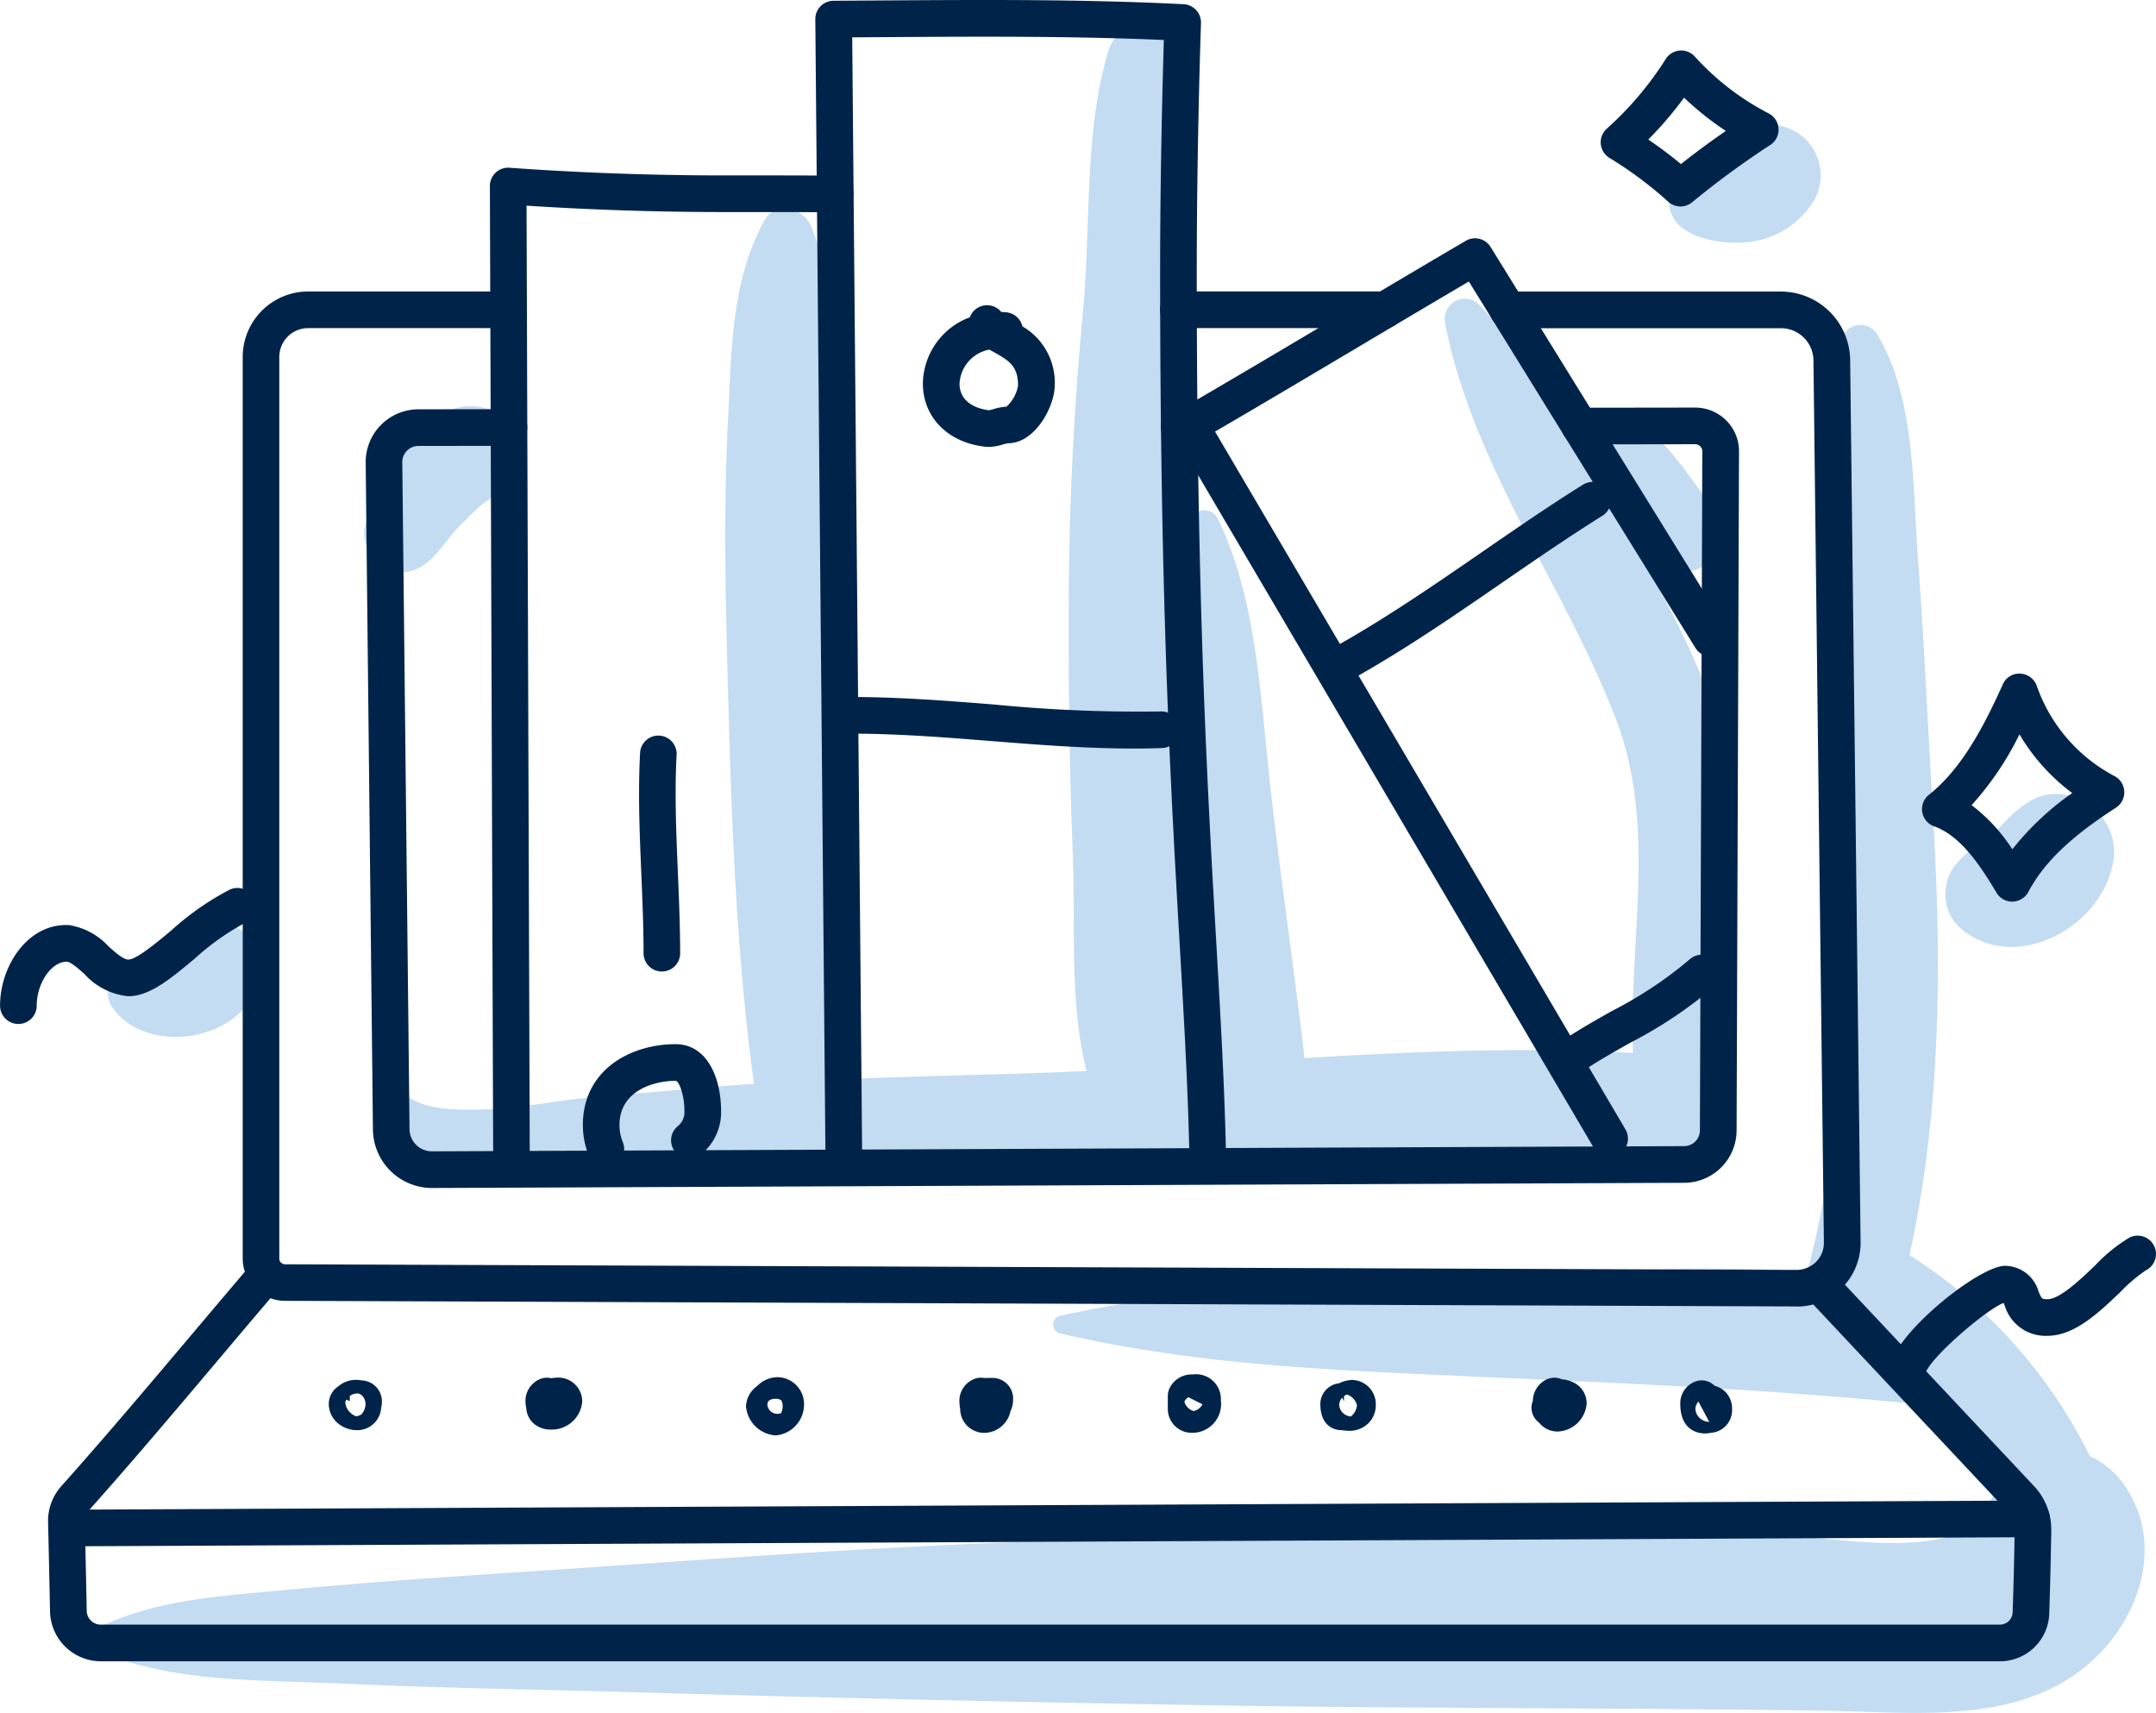 <svg xmlns="http://www.w3.org/2000/svg" width="153.458" height="121.9" viewBox="0 0 153.458 121.9">
  <g id="Group_2928" data-name="Group 2928" transform="translate(4710.729 14216)">
    <g id="Group_2925" data-name="Group 2925" transform="translate(0 2.613)">
      <g id="Group_2928-2" data-name="Group 2928" transform="translate(-4710.729 -14218.613)">
        <g id="Group_1989" data-name="Group 1989" transform="translate(6.282 1.669)">
          <path id="Path_665" data-name="Path 665" d="M144.26,309.336c-.006-.1-.024-.184-.03-.257-.81-7.626-1.967-15.218-2.836-22.84-.722-6.337-.939-13.5-3.787-19.289a1.039,1.039,0,0,0-1.648-.247c-.088-4.824-.222-9.636-.429-14.473-.262-6.131.748-12.484-.4-18.513-.531-2.777-4.559-2.435-5.287,0-1.74,5.832-1.229,12.471-1.8,18.513-.63,6.7-.969,13.292-1.014,20.021q-.064,9.461.294,18.908c.223,6-.485,12.968,2.142,18.451,1.357,2.834,5.137,1.852,6.289-.5.007.077.013.154.02.232C136.354,315.079,144.363,314.341,144.26,309.336Z" transform="translate(-57.239 -231.759)" fill="#c3dcf1"/>
          <path id="Path_666" data-name="Path 666" d="M171.993,304.674c-14.692-1.223-30.193.711-44.93,1.22-4.287.148-8.588.239-12.882.4-.763-9.862-1.932-19.643-2.169-29.566-.121-5.09-.039-10.174-.027-15.264.01-5.153.7-10.883-1.241-15.743-.552-1.381-2.549-1.96-3.384-.442-2.34,4.257-2.319,9.244-2.562,14-.3,5.807-.209,11.633-.057,17.445.259,9.914.548,20.083,1.9,29.959-.306.022-.613.033-.92.056-3.746.287-7.488.639-11.232.958-2.73.233-11.628,2.212-13.225-.942a.4.4,0,0,0-.716.093c-.721,5.036,4.56,5.262,8.325,5.4,6.734.248,13.456.431,20.186.444a4.066,4.066,0,0,0,2.592-.01c1.767-.008,3.535-.017,5.3-.053l28.081-.585c9.193-.192,18.707.255,27.82-1.009C176.7,310.5,175.368,304.955,171.993,304.674Z" transform="translate(-59.257 -231.213)" fill="#c3dcf1"/>
          <path id="Path_667" data-name="Path 667" d="M171.076,264.8c-.881-1.043-4.677-7.239-6.433-5.578-1.021.966-.455,2.824-.139,4a29.594,29.594,0,0,0,2.12,5.013,2.735,2.735,0,0,0,2.448,1.4,2.846,2.846,0,0,0,2.447-1.4A2.919,2.919,0,0,0,171.076,264.8Z" transform="translate(-55.634 -230.581)" fill="#c3dcf1"/>
          <path id="Path_668" data-name="Path 668" d="M171.2,278.1c-1.873-4.933-4.773-9.5-7.315-14.106s-5.109-9.269-8.792-13.064a1.436,1.436,0,0,0-2.38,1.386c1.942,10.046,8.449,18.585,12.1,28,3.895,10.035-.7,20.63,2.341,30.578.981,3.212,5.162,2.289,5.523-.747.65-5.466.531-11.326.651-16.851A39.79,39.79,0,0,0,171.2,278.1Z" transform="translate(-56.127 -230.947)" fill="#c3dcf1"/>
          <path id="Path_669" data-name="Path 669" d="M205.025,334.847a5.9,5.9,0,0,0-2.418-2.016,35.557,35.557,0,0,0-12.839-14.307c2.341-10.7,2.279-21.236,1.631-32.21-.342-5.795-.6-11.6-1.029-17.391-.382-5.119-.186-11.4-2.892-15.917a1.4,1.4,0,0,0-2.4,0c-1.945,4.289-1.372,9.115-1.239,13.743.166,5.8.545,11.6.849,17.39.629,11.96.965,23.384-2.071,35.081a3.38,3.38,0,0,0-.1.574c-7.523-.8-15.8.111-22.768.3-10.3.28-20.393.538-30.476,2.754a.645.645,0,0,0,0,1.235c9.754,2.27,19.4,2.622,29.393,3.074,10.53.477,20.792.877,31.267,1.932a3.712,3.712,0,0,0,1.493-.129,43.142,43.142,0,0,1,4.577,6.139,6.531,6.531,0,0,0-.483.988c-1.716,4.54-10.927,2.454-14.941,2.394q-9.03-.133-18.062-.173c-11.673-.056-23.332.238-35,.6s-23.346,1.287-35,2.061c-6.026.4-12.05.786-18.062,1.359-4.8.457-9.579.651-13.941,2.862a.788.788,0,0,0,0,1.352c5.363,2.421,11.548,2.187,17.328,2.457,7.143.335,14.3.429,21.45.637q21.455.625,42.9.954c13.922.2,27.847.144,41.77.358,5.856.089,12.651.945,17.713-2.672C205.878,345.28,208.207,339.308,205.025,334.847Z" transform="translate(-60.138 -230.868)" fill="#c3dcf1"/>
          <path id="Path_670" data-name="Path 670" d="M177.38,239.427a3.57,3.57,0,0,0-4.706.28,3.946,3.946,0,0,0-.426.46c-.137.074-.276.141-.411.216-.657.366-1.01.434-1.792.883-1.373.787-2.585,2.217-1.854,3.843.717,1.593,3.263,1.993,4.775,1.949a6.246,6.246,0,0,0,5.336-3.008A3.6,3.6,0,0,0,177.38,239.427Z" transform="translate(-55.464 -231.46)" fill="#c3dcf1"/>
          <path id="Path_671" data-name="Path 671" d="M195.941,284.536a3.548,3.548,0,0,0-3.227.379,7.848,7.848,0,0,0-1.07.809c-.126.116-1.084,1.085-1.226,1.292-.052.032-.1.07-.155.1a7.755,7.755,0,0,0-1.383.962,1.252,1.252,0,0,0-.152.151l-.09.068a5.284,5.284,0,0,0-.883.836,3.314,3.314,0,0,0,0,4.6c4.052,3.723,10.888-.236,11.088-5.3A4.144,4.144,0,0,0,195.941,284.536Z" transform="translate(-54.647 -229.481)" fill="#c3dcf1"/>
          <path id="Path_672" data-name="Path 672" d="M68.129,293.09a4.3,4.3,0,0,0-2.323,1.479l-.185.173-.07.047c-.366.273-.73.55-1.091.833a18.776,18.776,0,0,1-2.217,1.23,1.559,1.559,0,0,0-.555,2.114c2.605,4.062,10.514,2.355,10.645-2.673A3.364,3.364,0,0,0,68.129,293.09Z" transform="translate(-60.08 -229.104)" fill="#c3dcf1"/>
          <path id="Path_673" data-name="Path 673" d="M86.707,257.868c-2.133-.129-4.1,1.773-5.345,3.344a11.337,11.337,0,0,0-1.763,3.647q-.072.272-.124.55c-.022.08-.026.12-.038.175-1.426,1.779.617,4.663,2.858,4.011,1.655-.482,2.328-2.106,3.49-3.233.447-.433,1.124-1.143,1.457-1.415.672-.55,1.792-1.1,2.294-2.15A3.322,3.322,0,0,0,86.707,257.868Z" transform="translate(-59.322 -230.628)" fill="#c3dcf1"/>
        </g>
        <g id="Group_2017" data-name="Group 2017" transform="translate(0 0)">
          <path id="Path_674" data-name="Path 674" d="M149.268,252.648h-14.71a1.3,1.3,0,1,1,0-2.608h14.71a1.3,1.3,0,0,1,0,2.608Z" transform="translate(-50.687 -229.299)" fill="#002449"/>
          <path id="Path_675" data-name="Path 675" d="M181.3,322.274l-107.625-.4a3.021,3.021,0,0,1-3-3.015V254.7a4.663,4.663,0,0,1,4.658-4.657H89.6a1.3,1.3,0,1,1,0,2.608H75.329a2.051,2.051,0,0,0-2.049,2.049v64.166a.408.408,0,0,0,.4.407l107.607.4a2.021,2.021,0,0,0,1.375-.57,1.941,1.941,0,0,0,.558-1.38l-.743-62.785a2.317,2.317,0,0,0-2.309-2.282H160.725a1.3,1.3,0,1,1,0-2.608h19.447a4.935,4.935,0,0,1,4.917,4.86l.743,62.785a4.535,4.535,0,0,1-4.533,4.589Z" transform="translate(-53.4 -229.299)" fill="#002449"/>
          <path id="Path_676" data-name="Path 676" d="M196.315,344.654H61.142a3.625,3.625,0,0,1-3.606-3.534q-.063-3.188-.138-6.375a3.688,3.688,0,0,1,.937-2.549c3.2-3.588,6.364-7.337,9.425-10.963q1.9-2.247,3.8-4.487a1.3,1.3,0,0,1,1.987,1.691q-1.9,2.233-3.792,4.478c-3.072,3.64-6.247,7.4-9.47,11.018a1.08,1.08,0,0,0-.275.75q.075,3.193.138,6.386a1,1,0,0,0,1,.977H196.315a.911.911,0,0,0,.915-.885q.1-2.919.141-5.84a1.919,1.919,0,0,0-.523-1.353L182.792,319a1.3,1.3,0,1,1,1.9-1.785l14.057,14.969a4.514,4.514,0,0,1,1.23,3.181q-.047,2.941-.142,5.884A3.509,3.509,0,0,1,196.315,344.654Z" transform="translate(-53.975 -226.427)" fill="#002449"/>
          <path id="Path_677" data-name="Path 677" d="M58.712,335.77a1.3,1.3,0,0,1-.006-2.608l139.871-.649a1.3,1.3,0,1,1,.013,2.608Z" transform="translate(-53.974 -225.724)" fill="#002449"/>
          <path id="Path_678" data-name="Path 678" d="M78.6,327.859a2.12,2.12,0,0,1-1.429-.512,1.786,1.786,0,0,1-.624-1.333,1.5,1.5,0,0,1,.676-1.273,1.942,1.942,0,0,1,1.65-.424l-.083,0a1.493,1.493,0,0,1,1.537,1.515,2.389,2.389,0,0,1-.049.439c0-.009,0-.051,0-.089A1.7,1.7,0,0,1,78.6,327.859Zm-.56-.749h0Zm.745-.187h0Zm-1.065-1.052a1.172,1.172,0,0,0,.773,1,.971.971,0,0,0,.367-.127,1.081,1.081,0,0,0,.3-.735.828.828,0,0,0-.263-.626.5.5,0,0,0-.292-.137.946.946,0,0,0-.562.178v.377l-.235-.118A.86.86,0,0,0,77.717,325.871Z" transform="translate(-53.145 -226.08)" fill="#002449"/>
          <path id="Path_679" data-name="Path 679" d="M91.752,327.823a1.827,1.827,0,0,1-1.051-.313,1.585,1.585,0,0,1-.68-1.22,2.442,2.442,0,0,1-.057-.495,1.678,1.678,0,0,1,.946-1.524,1.315,1.315,0,0,1,.9-.1,1.356,1.356,0,0,1,.307-.036,1.7,1.7,0,0,1,1.887,1.7A2.17,2.17,0,0,1,91.752,327.823Z" transform="translate(-52.563 -226.087)" fill="#002449"/>
          <path id="Path_680" data-name="Path 680" d="M107.13,328.241a2.269,2.269,0,0,1-2.121-2.066,1.854,1.854,0,0,1,.786-1.44,2.058,2.058,0,0,1,1.45-.64,1.913,1.913,0,0,1,1.894,1.972A2.208,2.208,0,0,1,107.13,328.241Zm0-2.608c-.4,0-.6.146-.6.435a.719.719,0,0,0,.976.587,1.1,1.1,0,0,0,.112-.48.823.823,0,0,0-.1-.43A.614.614,0,0,0,107.13,325.633Z" transform="translate(-51.911 -226.088)" fill="#002449"/>
          <path id="Path_681" data-name="Path 681" d="M121.323,328.058a1.711,1.711,0,0,1-1.7-1.682c0-.032-.009-.071-.016-.111a3.162,3.162,0,0,1-.04-.45,1.671,1.671,0,0,1,.946-1.545,1.308,1.308,0,0,1,.853-.11,1.4,1.4,0,0,1,.189-.013l.357,0a1.468,1.468,0,0,1,1.475,1.59,1.683,1.683,0,0,1-.138.669,1.429,1.429,0,0,0-.051.139A1.933,1.933,0,0,1,121.323,328.058Z" transform="translate(-51.28 -226.087)" fill="#002449"/>
          <path id="Path_682" data-name="Path 682" d="M135.463,328.062a1.7,1.7,0,0,1-1.679-1.678v-.937a1.308,1.308,0,0,1,.139-.584,1.748,1.748,0,0,1,1.633-.954,1.772,1.772,0,0,1,2.006,1.843A2.046,2.046,0,0,1,135.463,328.062Zm-.5-2.216a.973.973,0,0,0,.656.667.9.9,0,0,0,.631-.481l-1-.5A.748.748,0,0,0,134.966,325.845Zm-.021.065Z" transform="translate(-50.664 -226.096)" fill="#002449"/>
          <path id="Path_683" data-name="Path 683" d="M146.244,327.905a3.714,3.714,0,0,1-.442-.033,1.219,1.219,0,0,0-.122-.014c-.246,0-1.489-.091-1.489-1.865a1.486,1.486,0,0,1,1.332-1.469,2.3,2.3,0,0,1,.959-.239,1.728,1.728,0,0,1,1.657,1.788,1.818,1.818,0,0,1-.492,1.258A1.9,1.9,0,0,1,146.244,327.905Zm-.5-2.356a.785.785,0,0,0-.212.524.9.9,0,0,0,.829.813,1.142,1.142,0,0,0,.437-.81,1.124,1.124,0,0,0-.7-.754.8.8,0,0,0-.224.114v.369Zm1.057.444v0Z" transform="translate(-50.213 -226.08)" fill="#002449"/>
          <path id="Path_684" data-name="Path 684" d="M160.455,327.962a1.676,1.676,0,0,1-1.329-.643,1.3,1.3,0,0,1-.434-1.539,1.713,1.713,0,0,1,.946-1.509,1.3,1.3,0,0,1,1.116-.025,2.186,2.186,0,0,1,.981.306,1.641,1.641,0,0,1,.786,1.4A2.149,2.149,0,0,1,160.455,327.962Z" transform="translate(-49.588 -226.086)" fill="#002449"/>
          <path id="Path_685" data-name="Path 685" d="M170.506,328.092c-.413,0-1.761-.152-1.761-2.118a1.65,1.65,0,0,1,.94-1.524,1.307,1.307,0,0,1,1.516.257,1.572,1.572,0,0,1,.908.606,1.733,1.733,0,0,1,.324,1.028,1.62,1.62,0,0,1-1.45,1.7A2.822,2.822,0,0,1,170.506,328.092Zm-.468-2.268a.813.813,0,0,0-.213.516.88.88,0,0,0,.176.509,1.017,1.017,0,0,0,.807.418Z" transform="translate(-49.148 -226.079)" fill="#002449"/>
          <path id="Path_686" data-name="Path 686" d="M83.78,313.5a4.21,4.21,0,0,1-4.2-4.155l-.515-47.467a3.755,3.755,0,0,1,3.748-3.794l6.448-.009a1.3,1.3,0,1,1,0,2.608l-6.447.009a1.145,1.145,0,0,0-1.144,1.157l.515,47.467a1.594,1.594,0,0,0,1.591,1.574l89.139-.37a1.123,1.123,0,0,0,1.115-1.115l.172-48.33a.5.5,0,0,0-.148-.358.5.5,0,0,0-.357-.149l-8.225.012a1.3,1.3,0,1,1,0-2.608l8.224-.011a3.13,3.13,0,0,1,2.208.915,3.09,3.09,0,0,1,.91,2.209l-.172,48.33a3.738,3.738,0,0,1-3.712,3.715Z" transform="translate(-53.036 -228.955)" fill="#002449"/>
          <path id="Path_687" data-name="Path 687" d="M134.613,260.613a1.3,1.3,0,0,1,0-2.608h.831a1.3,1.3,0,1,1,0,2.608Z" transform="translate(-50.684 -228.953)" fill="#002449"/>
          <path id="Path_688" data-name="Path 688" d="M89.071,313.239a1.3,1.3,0,0,1-1.3-1.3l-.234-69.033a1.3,1.3,0,0,1,.415-.958,1.286,1.286,0,0,1,.984-.347c3.41.248,8.829.546,15.286.546l3.179,0c1.576,0,3.154,0,4.732.026a1.3,1.3,0,1,1-.034,2.608c-1.567-.022-3.132-.026-4.7-.026l-3.179,0c-5.71,0-10.62-.23-14.072-.455l.228,67.63A1.3,1.3,0,0,1,89.071,313.239Z" transform="translate(-52.669 -229.664)" fill="#002449"/>
          <path id="Path_689" data-name="Path 689" d="M111.757,313.486a1.3,1.3,0,0,1-1.3-1.292l-.719-80.664a1.3,1.3,0,0,1,1.3-1.316l3.26-.021c2.486-.017,4.979-.033,7.473-.033,5.7,0,10.074.092,14.179.3a1.3,1.3,0,0,1,1.238,1.345c-.114,3.5-.3,10.447-.3,17.7,0,23.662.769,36.989,1.388,47.7.3,5.254.566,9.793.682,14.6a1.3,1.3,0,0,1-1.272,1.335,1.291,1.291,0,0,1-1.335-1.272c-.116-4.765-.377-9.283-.679-14.514-.62-10.742-1.392-24.111-1.392-47.848,0-6.489.152-12.73.265-16.5-3.7-.161-7.7-.234-12.77-.234-2.488,0-4.975.017-7.457.033l-1.954.012.706,79.356A1.306,1.306,0,0,1,111.757,313.486Z" transform="translate(-51.706 -230.16)" fill="#002449"/>
          <path id="Path_690" data-name="Path 690" d="M121.768,261.063a2.321,2.321,0,0,1-.268-.015c-2.646-.294-4.424-2.1-4.424-4.495a5.114,5.114,0,0,1,3.343-4.716,1.305,1.305,0,0,1,2.237-.378q.18.006.363.025a1.3,1.3,0,0,1,1.141,1,4.626,4.626,0,0,1,2.3,4.218c0,1.441-1.371,4.1-3.324,4.1a2.528,2.528,0,0,0-.336.08A3.725,3.725,0,0,1,121.768,261.063Zm.04-6.925a2.6,2.6,0,0,0-2.123,2.415c0,1.548,1.611,1.848,2.1,1.9.035,0,.2-.049.313-.08a3.98,3.98,0,0,1,.93-.174,2.659,2.659,0,0,0,.822-1.5c0-1.358-.607-1.762-1.679-2.359C122.055,254.279,121.932,254.21,121.808,254.138Zm1.184,4.086Z" transform="translate(-51.388 -229.258)" fill="#002449"/>
          <path id="Path_691" data-name="Path 691" d="M95.518,310.151a1.3,1.3,0,0,1-1.211-.821,5.863,5.863,0,0,1-.428-2.185c0-3.961,3.422-5.764,6.6-5.764,2.236,0,3.238,2.382,3.238,4.743a3.861,3.861,0,0,1-1.42,3.1,1.3,1.3,0,0,1-1.671-2,1.279,1.279,0,0,0,.483-1.1c0-1.137-.392-2.135-.629-2.135-1.484,0-3.994.665-3.994,3.156a3.232,3.232,0,0,0,.241,1.216,1.306,1.306,0,0,1-1.21,1.789Z" transform="translate(-52.393 -227.072)" fill="#002449"/>
          <path id="Path_692" data-name="Path 692" d="M99.334,297.123a1.3,1.3,0,0,1-1.3-1.3c0-1.864-.081-3.774-.159-5.621-.078-1.874-.161-3.811-.161-5.73,0-1.05.024-2,.072-2.907a1.3,1.3,0,1,1,2.6.138c-.046.86-.068,1.765-.068,2.769,0,1.864.081,3.774.159,5.621.079,1.874.161,3.811.161,5.73A1.3,1.3,0,0,1,99.334,297.123Z" transform="translate(-52.227 -227.985)" fill="#002449"/>
          <path id="Path_693" data-name="Path 693" d="M132.33,281.37c-3.426,0-6.836-.271-10.133-.533-3.264-.26-6.637-.527-9.993-.527a1.3,1.3,0,1,1,0-2.608c3.46,0,6.886.272,10.2.535a105.5,105.5,0,0,0,11.866.493,1.3,1.3,0,0,1,.089,2.607C133.679,281.361,133,281.37,132.33,281.37Z" transform="translate(-51.656 -228.1)" fill="#002449"/>
          <path id="Path_694" data-name="Path 694" d="M165.218,311.786a1.3,1.3,0,0,1-1.125-.643l-29.871-50.781a1.307,1.307,0,0,1,.47-1.789c3.849-2.234,7.62-4.475,11.39-6.716,2.954-1.756,5.907-3.511,8.9-5.264a1.3,1.3,0,0,1,1.768.44l16.8,27.166a1.3,1.3,0,1,1-2.218,1.372L155.2,249.489c-2.612,1.536-5.2,3.073-7.785,4.611-3.408,2.025-6.815,4.05-10.279,6.07l29.206,49.651a1.3,1.3,0,0,1-1.124,1.966Z" transform="translate(-50.652 -229.455)" fill="#002449"/>
          <path id="Path_695" data-name="Path 695" d="M145.845,277.212a1.3,1.3,0,0,1-.639-2.442c3.632-2.033,7.1-4.422,10.452-6.731,2.335-1.609,4.75-3.273,7.212-4.812a1.3,1.3,0,0,1,1.383,2.212c-2.413,1.509-4.8,3.155-7.116,4.747-3.4,2.343-6.919,4.767-10.657,6.859A1.3,1.3,0,0,1,145.845,277.212Z" transform="translate(-50.198 -228.735)" fill="#002449"/>
          <path id="Path_696" data-name="Path 696" d="M161.592,303.694a1.3,1.3,0,0,1-.725-2.389c1.131-.753,2.309-1.415,3.447-2.054a28.74,28.74,0,0,0,5.46-3.632,1.3,1.3,0,1,1,1.755,1.929,31.113,31.113,0,0,1-5.938,3.977c-1.146.644-2.229,1.251-3.277,1.95A1.3,1.3,0,0,1,161.592,303.694Z" transform="translate(-49.515 -227.338)" fill="#002449"/>
          <path id="Path_697" data-name="Path 697" d="M191.656,292.334a1.3,1.3,0,0,1-1.122-.641c-1.223-2.065-2.606-4.066-4.429-4.717a1.3,1.3,0,0,1-.374-2.248c2.35-1.871,3.914-4.88,5.254-7.853a1.271,1.271,0,0,1,1.235-.768,1.305,1.305,0,0,1,1.178.853,11.588,11.588,0,0,0,5.513,6.426,1.305,1.305,0,0,1,.125,2.266c-3.206,2.061-5.128,3.907-6.229,5.988A1.318,1.318,0,0,1,191.656,292.334Zm-2.889-6.867a12.485,12.485,0,0,1,2.9,3.14,20.015,20.015,0,0,1,4.26-4,14.227,14.227,0,0,1-3.753-4.178A21.836,21.836,0,0,1,188.767,285.467Z" transform="translate(-48.433 -228.168)" fill="#002449"/>
          <path id="Path_698" data-name="Path 698" d="M169,244.705a1.3,1.3,0,0,1-.893-.353,27.921,27.921,0,0,0-4.173-3.108,1.3,1.3,0,0,1-.2-2.062,23.5,23.5,0,0,0,4.2-4.951,1.3,1.3,0,0,1,2.068-.21,18.633,18.633,0,0,0,5.248,4.05,1.3,1.3,0,0,1,.143,2.252,61.923,61.923,0,0,0-5.558,4.074A1.307,1.307,0,0,1,169,244.705Zm-2.3-4.768c.748.511,1.559,1.106,2.329,1.751,1.053-.841,2.129-1.622,3.192-2.359a21.78,21.78,0,0,1-2.971-2.366A25.941,25.941,0,0,1,166.707,239.937Z" transform="translate(-49.383 -230.011)" fill="#002449"/>
          <path id="Path_699" data-name="Path 699" d="M55.421,300.406a1.3,1.3,0,0,1-1.3-1.3c0-2.853,2.005-5.9,4.923-5.734a4.848,4.848,0,0,1,2.812,1.526c.49.434,1.045.926,1.389.926.578,0,2.008-1.193,3.054-2.064a19.872,19.872,0,0,1,4.171-2.915,1.3,1.3,0,0,1,1.079,2.374,17.868,17.868,0,0,0-3.581,2.546c-1.718,1.432-3.2,2.668-4.723,2.668a4.831,4.831,0,0,1-3.119-1.583c-.43-.381-.966-.857-1.252-.875-1.122,0-2.144,1.55-2.144,3.131A1.3,1.3,0,0,1,55.421,300.406Z" transform="translate(-54.117 -227.535)" fill="#002449"/>
          <path id="Path_700" data-name="Path 700" d="M184.252,325.562a1.341,1.341,0,0,1-1.3-1.351c0-2.492,6.389-7.621,8.291-7.621a2.5,2.5,0,0,1,2.385,1.823c.234.549.234.549.648.549.872,0,2.322-1.387,3.381-2.4a11.462,11.462,0,0,1,2.445-1.982,1.3,1.3,0,0,1,1.166,2.333,10.9,10.9,0,0,0-1.808,1.536c-1.532,1.463-3.267,3.121-5.184,3.121a3.031,3.031,0,0,1-3.049-2.137c-.026-.062-.055-.133-.085-.2-1.225.455-5.3,3.941-5.591,5.068A1.262,1.262,0,0,1,184.252,325.562Z" transform="translate(-48.532 -226.507)" fill="#002449"/>
        </g>
      </g>
    </g>
  </g>
</svg>

